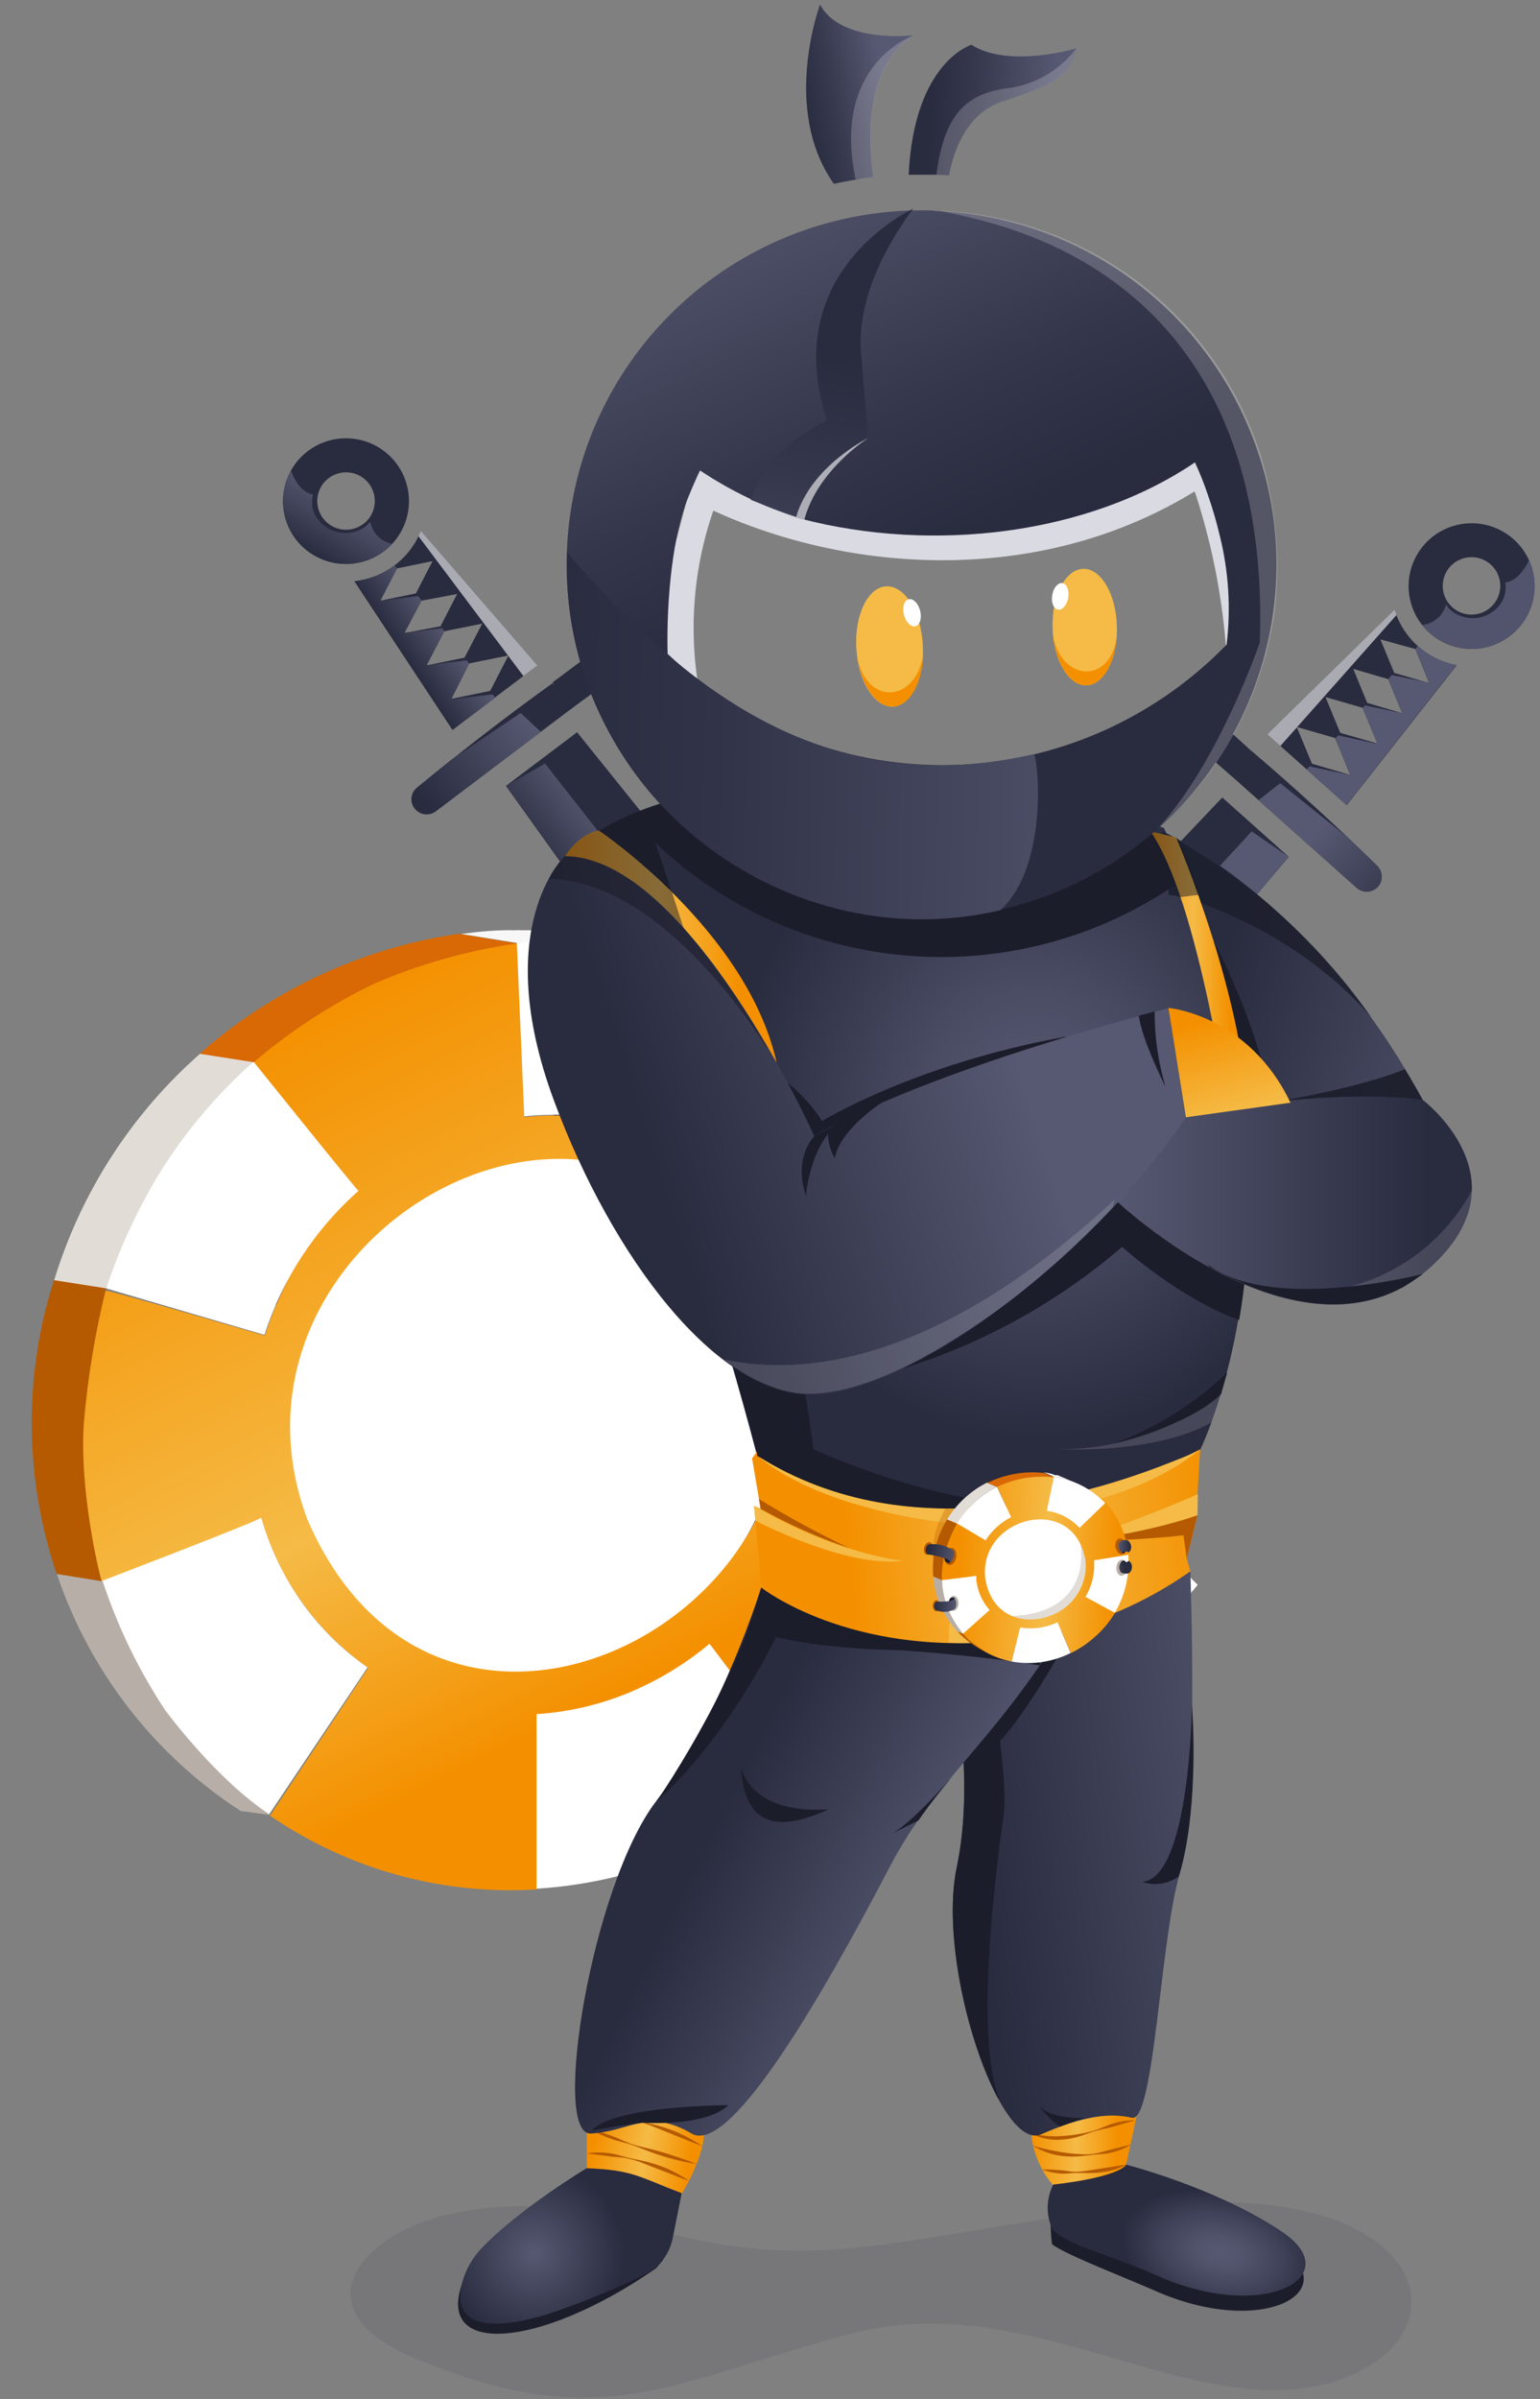 <svg width="262" height="408" viewBox="0 0 262 408" fill="none" xmlns="http://www.w3.org/2000/svg">
<rect x="0" y="0" width="262" height="408" fill="#808080" stroke="none"/>
<path d="M161.48 247.292C161.48 246.999 161.391 246.706 161.328 246.388C161.391 246.719 161.429 246.986 161.48 247.292Z" fill="#DFDFDF"/>
<path d="M193.194 209.489L167.873 197.07C174.831 181.141 186.613 167.83 201.537 159.037L214.438 185.467C205.013 191.016 197.576 199.425 193.194 209.489Z" fill="white"/>
<path d="M167.873 197.044C167.671 197.515 167.468 197.961 167.291 198.432C167.468 197.987 167.658 197.528 167.873 197.044Z" fill="#DFDFDF"/>
<path d="M202.613 158.413C202.246 158.604 201.904 158.846 201.55 159.037C201.892 158.833 202.246 158.604 202.613 158.413Z" fill="#DFDFDF"/>
<path d="M193.434 254.973C195.974 260.415 199.474 265.347 203.765 269.531L184.686 292.127C177.855 285.515 172.278 277.707 168.227 269.085C165.009 262.159 162.731 254.829 161.454 247.292L189.13 241.229C189.933 245.987 191.381 250.611 193.434 254.973Z" fill="white"/>
<path d="M26.343 203.503C25.853 203.501 25.373 203.369 24.95 203.121C24.646 202.938 24.38 202.697 24.169 202.412C23.957 202.126 23.803 201.802 23.716 201.456C23.629 201.111 23.611 200.752 23.662 200.399C23.713 200.046 23.832 199.707 24.013 199.401C24.013 199.401 24.748 198.128 24.912 197.898C25.307 197.318 25.908 196.914 26.592 196.77C27.275 196.625 27.988 196.752 28.581 197.123C29.173 197.495 29.601 198.082 29.774 198.763C29.946 199.443 29.851 200.165 29.508 200.777L28.66 202.191C28.418 202.591 28.078 202.923 27.672 203.152C27.266 203.382 26.809 203.503 26.343 203.503Z" fill="#F49000"/>
<path d="M27.204 199.349L26.761 200.088L27.204 199.349ZM26.761 200.088L26.343 200.776C26.482 200.547 26.609 200.317 26.761 200.088ZM27.204 193.911H26.735C25.985 193.973 25.255 194.194 24.596 194.56C23.924 194.935 23.338 195.447 22.874 196.063C22.773 196.203 22.659 196.369 22.57 196.522L22.114 197.261L21.684 197.999C20.956 199.24 20.745 200.72 21.099 202.116C21.452 203.513 22.341 204.711 23.57 205.45C24.404 205.953 25.358 206.217 26.33 206.215C27.265 206.216 28.184 205.973 28.998 205.511C29.812 205.049 30.494 204.383 30.977 203.578L31.242 203.132L31.382 202.89L31.736 202.33C32.243 201.552 32.544 200.656 32.611 199.728C32.676 198.8 32.505 197.87 32.113 197.028C31.721 196.185 31.121 195.457 30.37 194.914C29.619 194.371 28.743 194.03 27.824 193.923H27.204V193.911Z" fill="#292B3F"/>
<path d="M49.321 219.767C48.88 219.769 48.444 219.66 48.055 219.449C47.424 219.117 46.949 218.549 46.733 217.866C46.517 217.184 46.578 216.443 46.903 215.806L47.042 215.564C47.411 214.965 47.996 214.533 48.675 214.359C49.353 214.185 50.073 214.282 50.682 214.629C51.291 214.977 51.742 215.548 51.942 216.223C52.142 216.899 52.074 217.626 51.752 218.251V218.366C51.512 218.8 51.159 219.16 50.731 219.407C50.302 219.654 49.815 219.779 49.321 219.767Z" fill="#F49000"/>
<path d="M49.36 211.476C48.4 211.475 47.457 211.731 46.628 212.217C45.798 212.702 45.111 213.4 44.637 214.24L44.536 214.431C43.875 215.697 43.737 217.175 44.152 218.544C44.567 219.912 45.501 221.061 46.752 221.742C47.527 222.173 48.398 222.401 49.284 222.404C50.247 222.405 51.193 222.149 52.025 221.661C52.857 221.173 53.545 220.471 54.019 219.627L54.094 219.462C54.529 218.633 54.742 217.705 54.715 216.768C54.688 215.832 54.421 214.918 53.939 214.116C53.458 213.314 52.779 212.65 51.967 212.19C51.156 211.73 50.24 211.488 49.309 211.488L49.36 211.476Z" fill="#292B3F"/>
<path d="M39.927 186.206C39.389 186.208 38.863 186.048 38.416 185.747C37.969 185.446 37.622 185.017 37.419 184.516C37.217 184.014 37.167 183.464 37.278 182.934C37.389 182.404 37.655 181.92 38.041 181.544C38.902 180.69 39.636 180.003 40.193 179.493C40.452 179.233 40.761 179.028 41.101 178.891C41.441 178.754 41.805 178.688 42.172 178.697C42.538 178.705 42.898 178.788 43.231 178.941C43.565 179.094 43.864 179.313 44.111 179.585C44.357 179.858 44.546 180.178 44.667 180.526C44.787 180.874 44.836 181.243 44.811 181.61C44.785 181.978 44.686 182.336 44.519 182.664C44.352 182.992 44.121 183.283 43.839 183.518C43.156 184.142 42.485 184.792 41.827 185.441C41.315 185.933 40.635 186.206 39.927 186.206Z" fill="#F49000"/>
<path d="M42.016 181.505C41.307 182.159 40.611 182.821 39.927 183.492C40.763 182.664 41.472 182.002 42.016 181.505ZM42.016 176.066C40.667 176.06 39.366 176.565 38.37 177.48C37.686 178.092 36.914 178.83 36.142 179.595C35.369 180.351 34.839 181.322 34.62 182.384C34.4 183.445 34.501 184.549 34.909 185.552C35.317 186.556 36.014 187.414 36.911 188.016C37.807 188.618 38.862 188.936 39.94 188.931C40.643 188.936 41.341 188.801 41.993 188.534C42.644 188.267 43.237 187.874 43.738 187.377C44.384 186.753 45.004 186.103 45.688 185.53C46.496 184.791 47.063 183.823 47.313 182.754C47.564 181.685 47.487 180.564 47.092 179.54C46.698 178.515 46.004 177.635 45.102 177.015C44.201 176.395 43.134 176.064 42.041 176.066H42.016Z" fill="#292B3F"/>
<path d="M56.221 280.956C55.864 280.956 55.51 280.886 55.179 280.748C54.849 280.61 54.549 280.408 54.297 280.153C53.943 279.797 53.601 279.427 53.259 279.071C52.917 278.714 52.499 278.243 52.132 277.797C51.792 277.402 51.573 276.917 51.499 276.4C51.426 275.882 51.502 275.355 51.718 274.88C51.934 274.404 52.281 274.002 52.718 273.72C53.155 273.438 53.664 273.288 54.183 273.288C54.569 273.29 54.95 273.373 55.301 273.534C55.652 273.694 55.966 273.927 56.221 274.218C56.538 274.587 56.867 274.944 57.196 275.301L58.146 276.294C58.52 276.677 58.773 277.162 58.874 277.688C58.975 278.215 58.919 278.76 58.714 279.255C58.508 279.75 58.162 280.173 57.719 280.471C57.275 280.769 56.755 280.929 56.221 280.93V280.956Z" fill="#F49000"/>
<path d="M54.183 276.014C54.5 276.384 54.829 276.741 55.158 277.097C54.829 276.753 54.5 276.384 54.183 276.014ZM55.158 277.097L56.222 278.205C55.854 277.836 55.513 277.479 55.158 277.097ZM54.171 270.563C53.135 270.567 52.123 270.869 51.253 271.434C50.383 271.998 49.692 272.802 49.262 273.749C48.831 274.696 48.68 275.748 48.825 276.779C48.971 277.811 49.406 278.778 50.081 279.568C50.444 280.001 50.824 280.426 51.221 280.842C51.6 281.262 51.993 281.657 52.386 282.116C53.404 283.084 54.757 283.616 56.159 283.6C57.56 283.583 58.901 283.02 59.897 282.029C60.894 281.038 61.469 279.696 61.501 278.286C61.534 276.877 61.021 275.51 60.07 274.473C59.754 274.129 59.425 273.798 59.108 273.467C58.792 273.136 58.538 272.843 58.26 272.512C57.749 271.927 57.12 271.459 56.415 271.138C55.709 270.818 54.944 270.652 54.171 270.652V270.563Z" fill="#292B3F"/>
<path d="M58.26 282.893C57.597 282.89 56.959 282.645 56.462 282.205L55.993 281.784C55.702 281.53 55.398 281.262 55.12 280.982C54.864 280.731 54.659 280.432 54.518 280.102C54.377 279.771 54.302 279.416 54.297 279.056C54.293 278.697 54.358 278.34 54.491 278.006C54.623 277.672 54.82 277.367 55.069 277.11C55.319 276.852 55.616 276.647 55.944 276.505C56.273 276.363 56.626 276.287 56.983 276.282C57.34 276.278 57.695 276.344 58.027 276.477C58.359 276.61 58.662 276.808 58.918 277.059L59.614 277.696L60.121 278.142C60.528 278.51 60.814 278.994 60.942 279.53C61.069 280.066 61.033 280.628 60.837 281.143C60.641 281.657 60.295 282.1 59.843 282.412C59.392 282.724 58.858 282.892 58.31 282.893H58.26Z" fill="#F49000"/>
<path d="M56.993 279.021L57.715 279.683L56.993 279.021ZM57.715 279.683L58.259 280.167L57.715 279.683ZM56.993 273.582C55.91 273.571 54.849 273.888 53.947 274.491C53.045 275.094 52.343 275.956 51.934 276.965C51.525 277.974 51.426 279.083 51.651 280.149C51.876 281.216 52.414 282.189 53.195 282.944C53.499 283.224 53.79 283.504 54.107 283.772L54.335 283.975L54.639 284.243C55.711 285.202 57.119 285.694 58.552 285.609C59.985 285.524 61.325 284.87 62.279 283.791C63.233 282.711 63.721 281.295 63.637 279.854C63.553 278.412 62.903 277.063 61.83 276.104L61.386 275.709L61.247 275.582C61.057 275.416 60.88 275.263 60.703 275.085C59.68 274.105 58.317 273.566 56.905 273.582H56.993Z" fill="#292B3F"/>
<path d="M35.635 190.74C34.973 190.737 34.334 190.493 33.838 190.052C33.305 189.575 32.982 188.905 32.94 188.189C32.897 187.473 33.138 186.769 33.61 186.231C34.125 185.637 34.656 185.051 35.205 184.473L35.838 183.798C36.091 183.531 36.396 183.319 36.733 183.174C37.071 183.03 37.434 182.956 37.8 182.958C38.495 182.953 39.163 183.223 39.661 183.709C39.917 183.954 40.122 184.247 40.265 184.572C40.407 184.896 40.485 185.246 40.493 185.601C40.502 185.956 40.44 186.309 40.313 186.64C40.185 186.971 39.994 187.274 39.75 187.53L39.155 188.167C38.674 188.689 38.167 189.237 37.661 189.81C37.409 190.102 37.098 190.336 36.749 190.496C36.399 190.657 36.02 190.74 35.635 190.74Z" fill="#F49000"/>
<path d="M37.826 185.657L37.218 186.307L37.826 185.657ZM37.218 186.307C36.712 186.842 36.193 187.415 35.661 188.013C36.167 187.44 36.687 186.867 37.218 186.307ZM37.826 180.218C37.093 180.216 36.367 180.364 35.692 180.653C35.017 180.942 34.408 181.366 33.901 181.9L33.268 182.575C32.711 183.186 32.154 183.848 31.61 184.409C30.656 185.488 30.168 186.904 30.252 188.346C30.336 189.787 30.986 191.136 32.059 192.096C33.132 193.055 34.54 193.546 35.972 193.462C37.405 193.377 38.746 192.723 39.7 191.643C40.206 191.07 40.7 190.535 41.168 190.026L41.738 189.414C42.47 188.644 42.96 187.675 43.149 186.626C43.338 185.578 43.216 184.497 42.8 183.517C42.383 182.538 41.689 181.703 40.805 181.116C39.921 180.53 38.885 180.218 37.826 180.218Z" fill="#292B3F"/>
<path d="M102.457 193.108C102.297 193.127 102.136 193.127 101.976 193.108C101.077 192.943 100.166 192.816 99.267 192.701C98.59 192.608 97.974 192.262 97.54 191.732C97.107 191.201 96.888 190.526 96.928 189.84C96.968 189.155 97.264 188.51 97.756 188.034C98.248 187.559 98.901 187.287 99.583 187.275H99.887C100.887 187.39 101.913 187.542 102.938 187.733C103.596 187.863 104.182 188.233 104.585 188.772C104.987 189.311 105.176 189.98 105.117 190.652C105.057 191.323 104.752 191.948 104.261 192.407C103.77 192.865 103.127 193.124 102.457 193.134V193.108Z" fill="#F49000"/>
<path d="M99.583 189.95C100.431 190.051 101.279 190.179 102.115 190.319C101.279 190.179 100.431 190.051 99.583 189.95ZM102.115 190.319H102.457H102.115ZM99.583 184.498C98.202 184.5 96.874 185.032 95.87 185.986C94.866 186.94 94.262 188.244 94.181 189.631C94.1 191.017 94.549 192.383 95.435 193.448C96.321 194.514 97.579 195.199 98.95 195.363C99.697 195.452 100.444 195.554 101.178 195.681H101.482C101.804 195.736 102.13 195.766 102.457 195.77C103.807 195.764 105.106 195.25 106.099 194.331C107.093 193.411 107.709 192.152 107.828 190.799C107.947 189.446 107.56 188.097 106.742 187.016C105.924 185.936 104.734 185.201 103.406 184.957H103.064C102.102 184.791 101.153 184.651 100.229 184.536H99.608L99.583 184.498Z" fill="#292B3F"/>
<path d="M106.344 193.988C106.105 193.989 105.866 193.959 105.635 193.898C104.749 193.656 103.862 193.44 103.001 193.262C102.308 193.104 101.704 192.679 101.32 192.078C100.935 191.477 100.801 190.748 100.945 190.049C101.089 189.349 101.501 188.734 102.092 188.337C102.683 187.939 103.405 187.791 104.103 187.925C105.078 188.129 106.065 188.371 107.065 188.638C107.694 188.816 108.238 189.217 108.597 189.766C108.955 190.316 109.104 190.977 109.016 191.628C108.929 192.28 108.61 192.877 108.119 193.311C107.627 193.744 106.997 193.985 106.344 193.988Z" fill="#F49000"/>
<path d="M103.559 190.6C104.027 190.689 104.483 190.791 104.951 190.905L103.559 190.6ZM104.951 190.905L106.344 191.275L104.951 190.905ZM103.546 185.148C102.199 185.136 100.895 185.631 99.891 186.535C98.888 187.439 98.256 188.688 98.119 190.037C97.983 191.385 98.352 192.737 99.155 193.826C99.957 194.915 101.135 195.663 102.457 195.924L103.723 196.204L104.989 196.522C105.456 196.649 105.937 196.713 106.42 196.713C107.724 196.702 108.981 196.217 109.959 195.348C110.936 194.478 111.57 193.284 111.742 191.983C111.914 190.682 111.614 189.362 110.897 188.265C110.18 187.169 109.094 186.37 107.838 186.014C107.319 185.874 106.8 185.734 106.281 185.619C105.761 185.505 105.242 185.377 104.711 185.276C104.348 185.2 103.979 185.161 103.609 185.161L103.546 185.148Z" fill="#292B3F"/>
<path d="M109.99 195.172C109.671 195.171 109.354 195.115 109.053 195.006C108.192 194.7 107.344 194.407 106.521 194.165C105.899 193.978 105.365 193.573 105.016 193.022C104.666 192.472 104.524 191.814 104.616 191.168C104.708 190.522 105.028 189.93 105.517 189.501C106.006 189.071 106.632 188.833 107.281 188.829C107.547 188.829 107.811 188.868 108.066 188.943C108.99 189.223 109.939 189.542 110.902 189.899C111.492 190.124 111.985 190.55 112.296 191.103C112.607 191.656 112.716 192.3 112.605 192.926C112.494 193.551 112.169 194.117 111.687 194.528C111.205 194.938 110.596 195.165 109.965 195.172H109.99Z" fill="#F49000"/>
<path d="M107.369 191.555L107.762 191.682L107.369 191.555ZM107.762 191.682C108.534 191.924 109.294 192.179 110.041 192.459C109.294 192.179 108.534 191.924 107.762 191.682ZM107.357 186.116C106.052 186.108 104.788 186.574 103.799 187.43C102.809 188.285 102.161 189.472 101.973 190.77C101.784 192.069 102.069 193.393 102.775 194.497C103.481 195.601 104.559 196.411 105.812 196.777L106.167 196.892C106.812 197.083 107.433 197.312 108.167 197.567C108.763 197.789 109.393 197.901 110.028 197.898C111.295 197.89 112.52 197.436 113.489 196.614C114.458 195.792 115.109 194.654 115.331 193.399C115.552 192.143 115.329 190.849 114.7 189.742C114.071 188.635 113.077 187.785 111.889 187.339C111.041 187.033 110.193 186.74 109.357 186.473L108.965 186.346C108.458 186.199 107.934 186.126 107.407 186.129L107.357 186.116Z" fill="#292B3F"/>
<path d="M116.232 197.987C115.789 197.983 115.354 197.869 114.966 197.656C114.75 197.529 114.522 197.414 114.295 197.3L113.788 197.045C113.472 196.883 113.19 196.66 112.96 196.389C112.73 196.117 112.555 195.802 112.445 195.463C112.336 195.123 112.294 194.765 112.323 194.409C112.351 194.054 112.449 193.707 112.611 193.389C112.936 192.747 113.501 192.26 114.182 192.036C114.863 191.811 115.604 191.868 116.244 192.192L116.738 192.447C117.017 192.587 117.295 192.727 117.561 192.88C118.076 193.174 118.48 193.629 118.713 194.177C118.946 194.724 118.995 195.333 118.851 195.911C118.708 196.489 118.38 197.003 117.918 197.376C117.457 197.748 116.887 197.959 116.295 197.975L116.232 197.987Z" fill="#F49000"/>
<path d="M115.054 194.624C115.257 194.726 115.459 194.815 115.649 194.93L115.054 194.624ZM115.649 194.93L116.295 195.261L115.649 194.93ZM115.067 189.173C113.845 189.158 112.654 189.56 111.688 190.312C110.721 191.064 110.036 192.122 109.742 193.316C109.449 194.509 109.565 195.767 110.072 196.885C110.579 198.004 111.447 198.917 112.535 199.477L112.813 199.617L113.117 199.77C113.294 199.859 113.472 199.948 113.636 200.05C114.897 200.744 116.38 200.906 117.76 200.5C119.139 200.094 120.302 199.153 120.992 197.885C121.682 196.616 121.843 195.124 121.439 193.736C121.035 192.349 120.1 191.179 118.84 190.485L118.055 190.077L117.586 189.835H117.46C116.706 189.451 115.873 189.251 115.029 189.249L115.067 189.173Z" fill="#292B3F"/>
<path d="M113.345 196.548C112.956 196.548 112.572 196.466 112.218 196.306C111.775 196.089 111.319 195.898 110.876 195.707L110.167 195.414C109.575 195.187 109.081 194.757 108.772 194.2C108.464 193.643 108.36 192.994 108.479 192.368C108.599 191.742 108.934 191.178 109.425 190.775C109.917 190.373 110.533 190.157 111.167 190.166C111.51 190.161 111.85 190.226 112.167 190.357L112.965 190.676L114.484 191.351C115.043 191.613 115.496 192.058 115.77 192.614C116.043 193.17 116.119 193.803 115.986 194.409C115.853 195.015 115.519 195.557 115.039 195.945C114.559 196.334 113.961 196.547 113.345 196.548Z" fill="#F49000"/>
<path d="M111.168 192.88L111.94 193.198L111.168 192.88ZM111.94 193.198C112.421 193.402 112.889 193.606 113.345 193.822C112.889 193.606 112.421 193.402 111.94 193.198ZM111.168 187.441C109.912 187.447 108.696 187.891 107.73 188.699C106.764 189.506 106.106 190.626 105.87 191.867C105.634 193.108 105.833 194.394 106.435 195.503C107.036 196.612 108.002 197.477 109.167 197.949L109.851 198.229L111.117 198.777C111.825 199.1 112.593 199.269 113.371 199.274C114.602 199.269 115.796 198.842 116.754 198.064C117.712 197.285 118.378 196.201 118.642 194.991C118.906 193.78 118.752 192.515 118.206 191.405C117.66 190.294 116.753 189.404 115.637 188.88L114.042 188.129L113.181 187.772C112.545 187.516 111.865 187.386 111.18 187.39L111.168 187.441Z" fill="#292B3F"/>
<path d="M17.316 271.531C17.14 271.549 16.961 271.549 16.785 271.531C16.299 271.437 15.848 271.212 15.48 270.88C15.112 270.548 14.841 270.121 14.696 269.646C14.696 269.455 14.531 269.034 14.392 268.474C14.298 268.128 14.273 267.768 14.319 267.413C14.364 267.057 14.479 266.715 14.657 266.405C14.835 266.094 15.072 265.823 15.354 265.605C15.637 265.387 15.96 265.228 16.303 265.137C16.531 265.076 16.765 265.046 17 265.047C17.586 265.05 18.156 265.242 18.626 265.595C19.095 265.948 19.44 266.444 19.608 267.009L19.886 268.015C20.01 268.418 20.039 268.844 19.971 269.259C19.903 269.675 19.74 270.069 19.494 270.41C19.248 270.751 18.927 271.03 18.556 271.224C18.184 271.419 17.773 271.524 17.354 271.531H17.316Z" fill="#F49000"/>
<path d="M17.012 267.774C17.113 268.118 17.202 268.462 17.316 268.806C17.316 268.627 17.164 268.271 17.038 267.774H17.012ZM17.038 262.322C16.216 262.326 15.406 262.516 14.669 262.88C13.931 263.244 13.285 263.771 12.78 264.422C12.274 265.073 11.921 265.831 11.749 266.639C11.576 267.446 11.588 268.283 11.783 269.086C11.948 269.723 12.075 270.181 12.138 270.36C12.419 271.29 12.943 272.127 13.656 272.783C14.369 273.44 15.244 273.892 16.189 274.091C16.559 274.178 16.937 274.221 17.316 274.219C18.164 274.219 19 274.02 19.758 273.638C20.515 273.255 21.173 272.699 21.679 272.014C22.185 271.33 22.524 270.535 22.67 269.695C22.816 268.855 22.765 267.992 22.52 267.175C22.52 267.01 22.418 266.831 22.367 266.653L22.241 266.207C21.912 265.075 21.227 264.081 20.289 263.373C19.351 262.666 18.21 262.284 17.038 262.284V262.322Z" fill="#292B3F"/>
<path d="M75.554 199.592C97.646 189.594 122.296 199.681 130.601 222.162C138.906 244.643 127.702 270.984 105.597 280.982C83.492 290.981 58.842 280.88 50.55 258.412C42.257 235.944 53.436 209.629 75.554 199.592Z" fill="white"/>
<path d="M142.818 297.833C140.966 297.207 139.312 296.1 138.022 294.624C136.732 293.148 135.854 291.354 135.475 289.426C134.209 283.44 136.273 278.472 138.742 273.53C137.38 272.258 136.478 270.566 136.178 268.721C135.877 266.876 136.196 264.983 137.083 263.341C138.713 260.244 139.988 256.971 140.881 253.584C139.185 253.138 138.121 252.845 138.134 252.833C141.292 242.311 141.061 231.054 137.476 220.671L155.137 213.029C155.137 212.367 155.213 211.679 155.213 210.978C155.213 207.157 158.568 204.19 162.163 203.464C156.449 190.378 147.059 179.257 135.146 171.468C135.146 171.468 119.017 196.942 119.599 197.362C110.655 191.371 99.889 188.763 89.214 190L87.948 160.399C71.306 162.336 55.661 169.386 43.143 180.588L60.767 202.559C56.901 205.512 53.675 209.226 51.284 213.475C48.693 217.777 46.599 222.362 45.042 227.142C45.042 227.142 18.038 219.219 17.949 219.5C17.696 220.353 17.405 221.245 17.05 222.531C12.717 237.738 12.805 253.876 17.303 269.034L44.587 258.641C47.608 268.799 53.975 277.62 62.64 283.656L45.941 308.787C59.267 317.92 75.236 322.33 91.329 321.32V291.617C102.137 290.841 112.425 286.651 120.726 279.644L137.969 302.24C139.679 300.826 141.274 299.348 142.818 297.833ZM52.297 258.411C33.863 209.17 107.116 168.691 130.563 222.964C148.971 272.193 75.731 312.684 52.297 258.411Z" fill="url(#paint0_linear_204_8337)"/>
<path d="M137.843 302.227C138.083 302.049 138.286 301.845 138.539 301.641L137.843 302.227Z" fill="#DFDFDF"/>
<path d="M142.198 243.917C142.198 239.522 146.072 236.72 149.971 236.389C150.111 236.007 150.225 235.625 150.364 235.243C151.988 231.572 153.928 228.052 156.162 224.722C154.263 220.977 154.896 217.36 155.187 212.876L137.463 220.595C141.043 230.983 141.274 242.242 138.121 252.769L140.982 253.508C141.783 250.374 142.192 247.152 142.198 243.917Z" fill="white"/>
<path d="M60.995 202.522C60.855 202.623 43.093 180.486 43.093 180.486C31.444 190.863 22.771 204.189 17.975 219.08L44.992 227.015C48.037 217.55 53.566 209.088 60.995 202.522Z" fill="white"/>
<path d="M88.948 189.886C99.551 188.663 110.245 191.194 119.194 197.044C118.966 196.878 135.07 171.366 135.07 171.366C121.082 162.343 104.437 158.431 87.923 160.285L89.189 189.886H88.948Z" fill="white"/>
<path d="M108.534 287.197C103.088 289.672 97.242 291.134 91.278 291.515V321.205C100.722 320.614 109.981 318.296 118.599 314.365C125.529 311.212 132.003 307.129 137.843 302.227L120.713 279.542C117.016 282.636 112.919 285.211 108.534 287.197Z" fill="white"/>
<path d="M45.498 261.341C45.105 260.271 44.764 259.188 44.434 258.093C44.523 258.462 17.265 268.881 17.265 268.881C17.696 270.41 18.228 271.925 18.785 273.441C23.947 287.685 33.367 299.97 45.751 308.608L62.539 283.567C54.715 278.105 48.762 270.341 45.498 261.341Z" fill="white"/>
<path d="M9.606 267.57L9.669 267.684C15.27 284.285 26.292 298.49 40.94 307.985L46.005 308.672C36.75 302.648 28.103 290.84 28.103 290.84C23.593 284.029 20.012 276.639 17.455 268.869H17.265L9.606 267.57Z" fill="#B7AEA7"/>
<path d="M7.77 222.62C4.078 237.47 4.715 253.075 9.606 267.57L9.669 267.684L17.265 268.894V268.805C16.809 267.328 13.467 253.342 14.277 241.93C14.933 234.198 16.203 226.531 18.076 219.003L9.213 217.615C8.707 219.347 8.188 220.926 7.77 222.62Z" fill="#B55A00"/>
<path d="M34.028 179.212C22.358 189.476 13.765 202.81 9.214 217.717L18.076 219.105C20.465 211.914 23.695 205.035 27.698 198.611C31.979 191.918 37.16 185.853 43.093 180.588H43.194V180.499L34.129 179.072L34.028 179.212Z" fill="#E2DCD7"/>
<path d="M34.028 179.213L43.08 180.639H43.181C49.423 175.308 56.326 170.812 63.716 167.265C71.484 163.92 79.658 161.625 88.024 160.438L78.339 158.833H78.238C78.048 158.833 77.934 158.833 77.833 158.833C61.629 161.236 46.45 168.26 34.091 179.073L34.028 179.213Z" fill="#D86905"/>
<path d="M78.466 158.833L88.1 160.387C88.1 160.387 93.696 159.394 104.267 160.387C95.874 159.114 91.696 158.413 90.24 158.209C90.037 158.209 89.822 158.209 89.632 158.209H89.442C89.442 158.209 89.037 158.209 88.429 158.209C88.204 158.165 87.971 158.165 87.746 158.209C84.669 158.12 81.479 158.426 78.466 158.833Z" fill="#F7F7F7"/>
<path opacity="0.16" d="M144.388 245.509C144.388 245.509 125.005 241.789 117.067 240.758L116.865 239.598C113.291 231.831 110.693 223.646 109.129 215.232C110.534 218.913 111.661 222.238 112.775 225.116C113.954 228.371 115.78 231.35 118.142 233.871C120.504 236.392 123.352 238.401 126.512 239.777C132.248 242.329 138.242 244.251 144.388 245.509Z" fill="white"/>
<path d="M78.731 273.62H75.402L76.871 272.091H80.225L78.731 273.62Z" fill="white"/>
<path d="M97.352 119.936L97.599 120.226L74.113 137.972C73.582 138.28 72.959 138.388 72.355 138.277C71.752 138.166 71.208 137.844 70.822 137.368C70.436 136.892 70.234 136.294 70.251 135.682C70.269 135.07 70.505 134.485 70.917 134.032C78.412 127.802 86.11 121.853 94.012 116.184L97.352 119.936Z" fill="#292B3F"/>
<path d="M101.463 110.519C101.856 112.104 102.734 113.526 103.976 114.59C104.193 114.764 104.426 114.894 104.658 115.054L96.946 120.718L96.728 120.399L94.012 116.053C96.471 114.208 98.955 112.364 101.463 110.519Z" fill="#292B3F"/>
<path d="M52.384 76.706C54.074 75.428 56.106 74.679 58.223 74.553C60.34 74.428 62.447 74.932 64.277 76.001C66.107 77.07 67.578 78.656 68.504 80.559C69.429 82.463 69.768 84.597 69.477 86.692C69.187 88.788 68.279 90.75 66.87 92.331C65.461 93.911 63.613 95.04 61.561 95.573C59.508 96.106 57.343 96.019 55.34 95.325C53.337 94.631 51.585 93.359 50.307 91.671C48.599 89.41 47.858 86.566 48.247 83.761C48.637 80.956 50.124 78.42 52.384 76.706ZM61.796 89.121C62.573 88.544 63.16 87.75 63.484 86.839C63.808 85.928 63.853 84.942 63.615 84.006C63.377 83.07 62.865 82.225 62.145 81.578C61.425 80.932 60.529 80.513 59.57 80.375C58.611 80.237 57.633 80.386 56.759 80.803C55.885 81.219 55.155 81.885 54.661 82.717C54.166 83.548 53.931 84.506 53.983 85.471C54.035 86.436 54.373 87.363 54.955 88.136C55.732 89.17 56.889 89.855 58.171 90.039C59.454 90.224 60.757 89.894 61.796 89.121Z" fill="#292B3F"/>
<path d="M60.285 98.843C62.77 98.58 65.137 97.646 67.13 96.143C69.124 94.64 70.669 92.623 71.6 90.31L91.426 113.17L76.974 124.094L60.285 98.843ZM67.547 96.669L64.701 102.16L70.757 100.914L73.59 95.424L67.547 96.669ZM71.701 102.16L68.797 107.665L74.941 106.506L77.773 101.016L71.701 102.16ZM75.58 107.361L72.573 113.156L79.022 111.852L82.043 106.057L75.58 107.361ZM83.394 117.502L86.502 111.475L79.821 112.823L76.785 118.849L83.394 117.502Z" fill="#292B3F"/>
<path d="M139.967 208.915L86.081 133.655L98.18 124.528L163.657 205.96L139.967 208.915Z" fill="#292B3F"/>
<path d="M50.307 91.671C52.025 93.925 54.568 95.409 57.38 95.797C60.192 96.186 63.044 95.447 65.311 93.743C65.829 93.374 66.314 92.962 66.763 92.512C65.827 92.336 64.966 91.882 64.292 91.21C63.618 90.538 63.163 89.679 62.987 88.745C62.732 89.069 62.434 89.357 62.101 89.6C60.885 90.461 59.383 90.822 57.906 90.609C56.43 90.396 55.092 89.625 54.171 88.455C53.685 87.854 53.35 87.147 53.191 86.392C53.032 85.636 53.054 84.854 53.255 84.109C51.237 83.761 50.046 81.516 49.494 80.053C48.485 81.859 48.025 83.92 48.169 85.983C48.314 88.046 49.056 90.022 50.307 91.671Z" fill="url(#paint1_linear_204_8337)"/>
<path d="M64.701 102.16L71.15 101.392L71.702 102.116L68.797 107.621L75.231 106.824L75.594 107.332L72.588 113.126L79.4 112.301L79.821 112.866L76.785 118.907L83.815 118.095L84.251 118.675L76.989 124.137L60.329 98.857C62.802 98.579 65.155 97.644 67.141 96.147L67.533 96.669L64.701 102.16Z" fill="url(#paint2_linear_204_8337)"/>
<path d="M70.525 137.479C70.933 138.022 71.539 138.381 72.211 138.478C72.883 138.576 73.567 138.405 74.113 138.001L92.022 124.47L88.579 121.254L76.698 129.265C74.752 130.83 72.835 132.38 70.888 133.988C70.388 134.411 70.07 135.01 70.003 135.661C69.935 136.312 70.122 136.963 70.525 137.479Z" fill="url(#paint3_linear_204_8337)"/>
<path d="M139.967 208.916L86.081 133.655L92.733 129.859L153.417 207.235L139.967 208.916Z" fill="url(#paint4_linear_204_8337)"/>
<path opacity="0.6" d="M71.6 90.295C71.6 90.295 71.426 90.744 71.193 91.193L89.044 114.967L91.426 113.17" fill="white"/>
<path opacity="0.1" d="M106.474 377.647C96.379 374.359 81.375 374.229 71.484 378.053C59.864 382.515 52.369 393.409 70.467 401.015C102.102 414.3 113.75 405.216 144.412 396.959C175.074 388.701 202.511 412.228 226.592 405.144C250.674 398.06 244.022 369.94 195.684 375.098C152.72 379.676 139.11 388.281 106.474 377.647Z" fill="#292B3F"/>
<path d="M209.149 131.134L208.887 131.41L230.834 151.011C231.092 151.228 231.39 151.392 231.712 151.494C232.034 151.596 232.373 151.633 232.709 151.603C233.045 151.573 233.372 151.478 233.671 151.321C233.97 151.165 234.235 150.951 234.451 150.692C234.851 150.209 235.062 149.597 235.043 148.971C235.025 148.344 234.778 147.746 234.349 147.288C227.377 140.459 220.192 133.897 212.794 127.6L209.149 131.134Z" fill="#292B3F"/>
<path d="M205.837 121.413C205.298 122.966 204.281 124.309 202.932 125.252C202.701 125.407 202.459 125.542 202.206 125.658L209.468 131.945L209.715 131.641L212.765 127.599C210.499 125.503 208.19 123.441 205.837 121.413Z" fill="#292B3F"/>
<path d="M257.516 91.715C255.936 90.303 253.972 89.39 251.873 89.092C249.773 88.793 247.631 89.123 245.72 90.039C243.808 90.955 242.211 92.416 241.133 94.238C240.054 96.059 239.541 98.159 239.659 100.271C239.777 102.383 240.52 104.413 241.795 106.104C243.07 107.794 244.82 109.07 246.822 109.768C248.824 110.467 250.989 110.557 253.042 110.028C255.096 109.499 256.946 108.374 258.358 106.796C260.249 104.683 261.222 101.909 261.064 99.082C260.906 96.254 259.63 93.605 257.516 91.715ZM247.116 103.305C246.388 102.667 245.867 101.828 245.617 100.894C245.368 99.961 245.402 98.974 245.715 98.06C246.028 97.146 246.606 96.344 247.375 95.758C248.145 95.171 249.072 94.826 250.039 94.765C251.005 94.704 251.969 94.93 252.806 95.416C253.644 95.901 254.318 96.624 254.744 97.491C255.17 98.359 255.328 99.333 255.198 100.291C255.068 101.248 254.657 102.146 254.015 102.87C253.591 103.351 253.077 103.744 252.5 104.027C251.924 104.309 251.297 104.475 250.656 104.516C250.015 104.556 249.373 104.47 248.765 104.262C248.158 104.054 247.597 103.729 247.116 103.305Z" fill="#292B3F"/>
<path d="M247.827 113.127C245.373 112.665 243.091 111.545 241.227 109.885C239.364 108.226 237.99 106.091 237.254 103.71L215.612 124.876L229.12 136.929L247.827 113.127ZM240.783 110.374L243.151 116.169L237.21 114.445L234.842 108.737L240.783 110.374ZM236.179 115.502L238.561 121.297L232.606 119.544L230.224 113.75L236.179 115.502ZM231.821 120.37L234.349 126.455L228.016 124.629L225.503 118.545L231.821 120.37ZM223.208 129.888L220.608 123.63L227.144 125.513L229.701 131.786L223.208 129.888Z" fill="#292B3F"/>
<path d="M159.387 216.333L219.258 145.723L207.943 135.625L136.017 211.451L159.387 216.333Z" fill="#292B3F"/>
<path d="M258.358 106.796C256.463 108.904 253.807 110.177 250.972 110.335C248.137 110.492 245.356 109.522 243.238 107.636C242.763 107.23 242.33 106.779 241.945 106.289C242.892 106.188 243.787 105.806 244.512 105.191C245.238 104.576 245.76 103.757 246.012 102.841C246.234 103.193 246.509 103.511 246.825 103.782C247.968 104.735 249.434 105.214 250.921 105.12C252.408 105.026 253.801 104.365 254.814 103.275C255.343 102.721 255.733 102.051 255.952 101.318C256.172 100.586 256.215 99.812 256.078 99.059C258.082 98.842 259.462 96.698 260.13 95.278C260.987 97.163 261.275 99.255 260.961 101.3C260.646 103.345 259.742 105.254 258.358 106.796Z" fill="url(#paint5_linear_204_8337)"/>
<path d="M243.15 116.097L236.789 114.807L236.179 115.488L238.561 121.283L232.228 119.965L231.807 120.428L234.334 126.513L227.667 125.064L227.202 125.586L229.701 131.786L222.772 130.338L222.279 130.874L229.062 136.929L247.769 113.112C245.332 112.639 243.069 111.518 241.219 109.867L240.783 110.36L243.15 116.097Z" fill="url(#paint6_linear_204_8337)"/>
<path d="M234.45 150.808C233.996 151.309 233.363 151.613 232.687 151.654C232.01 151.695 231.345 151.469 230.834 151.025L214.101 136.089L217.791 133.191L228.975 142.159C230.79 143.868 232.562 145.578 234.349 147.331C234.804 147.79 235.067 148.404 235.086 149.049C235.105 149.695 234.878 150.323 234.45 150.808Z" fill="url(#paint7_linear_204_8337)"/>
<path d="M159.387 216.333L219.258 145.723L212.954 141.391L146.112 213.566L159.387 216.333Z" fill="url(#paint8_linear_204_8337)"/>
<path opacity="0.6" d="M237.254 103.696C237.254 103.696 237.399 104.145 237.573 104.608L217.834 126.861L215.612 124.876" fill="white"/>
<path d="M197.747 141.377C197.747 141.377 228.626 154.763 247.392 198.036C247.392 198.036 249.149 212.712 216.28 205.28C190.949 199.528 197.747 141.377 197.747 141.377Z" fill="url(#paint9_linear_204_8337)"/>
<path d="M197.747 145.447C197.747 145.447 212.562 165.729 216.629 188.909L201.712 189.981L197.747 145.447Z" fill="#1B1D2B"/>
<path d="M115.987 135.669C115.987 135.669 103.714 138.276 96.074 145.621C96.074 145.621 117.338 204.048 128.638 246.944C128.638 254.449 179.867 267.139 204.166 246.582C204.166 246.582 226.389 202.324 198.037 140.826C198.11 140.71 166.446 128.947 115.987 135.669Z" fill="url(#paint10_radial_204_8337)"/>
<path d="M139.009 253.551C132.72 251.479 128.696 248.958 128.696 246.872C117.411 203.976 96.074 145.622 96.074 145.622C96.87 144.848 97.719 144.132 98.616 143.477C101.949 140.993 105.648 139.038 109.582 137.683C109.582 137.683 136.743 215.739 139.009 253.551Z" fill="#1B1D2B"/>
<path d="M196.062 140.71C196.062 140.71 177.296 133.756 145.632 133.611C135.716 133.665 125.814 134.357 115.987 135.683C113.428 136.281 110.918 137.07 108.478 138.044C107.999 138.218 107.505 138.45 107.026 138.653C117.904 151.101 132.83 159.332 149.185 161.902C165.54 164.471 182.28 161.216 196.468 152.705C197.732 151.952 198.967 151.155 200.172 150.301C198.923 147.142 197.558 143.955 196.062 140.71Z" fill="#1B1D2B"/>
<path opacity="0.8" d="M233.289 173.002C221.044 158.834 203.397 152.72 198.778 152.155C198.963 148.53 198.605 144.897 197.718 141.377C211.882 149.012 224.063 159.841 233.289 173.002Z" fill="#1B1D2B"/>
<path d="M200.085 142.42C200.085 142.42 212.271 170.655 212.271 191.299L209.221 190.662C209.221 190.662 204.036 153.285 195.742 141.406L200.085 142.42Z" fill="url(#paint11_linear_204_8337)"/>
<path opacity="0.5" d="M200.651 152.59L204.137 152.155C204.137 152.155 201.712 143.463 200.085 142.42L195.728 141.377L200.651 152.59Z" fill="#1B1D2B"/>
<path d="M205.997 81.791C174.377 103.174 133.243 96.365 110.163 80.531L112.981 76.185L203.658 76.648L205.997 81.791Z" fill="#D9DAE2"/>
<path d="M203.353 83.848C206.945 94.85 208.821 106.337 208.916 117.907L213.724 108.665L207.478 80.69L201.755 81.255L203.353 83.848Z" fill="#D9DAE2"/>
<path d="M122.785 83.124C118.196 94.017 116.874 106.004 118.979 117.632L110.265 110.012L118.689 78.14L124.354 79.096L122.785 83.124Z" fill="#D9DAE2"/>
<path d="M207.594 117.865L207.87 118.156L207.754 117.749L207.594 117.865Z" fill="#E5E5E5"/>
<path d="M158.85 35.867C171.381 36.292 183.468 40.599 193.432 48.191C203.396 55.782 210.743 66.28 214.45 78.227C216.468 84.653 217.372 91.375 217.123 98.103C216.705 110.005 212.759 121.516 205.783 131.182C198.807 140.847 189.114 148.232 177.931 152.404C166.748 156.575 154.575 157.346 142.952 154.619C131.33 151.891 120.779 145.788 112.633 137.08C104.488 128.373 99.114 117.452 97.19 105.698C95.267 93.945 96.88 81.886 101.827 71.047C106.773 60.208 114.831 51.075 124.981 44.803C135.13 38.531 146.917 35.401 158.85 35.809V35.867ZM208.684 109.635C209.428 103.44 209.034 97.161 207.522 91.106C206.978 88.794 206.313 86.512 205.532 84.268C204.893 82.349 204.146 80.468 203.295 78.633C185.11 90.961 158.763 94.062 136.337 88.238C130.226 86.328 124.421 83.557 119.096 80.009C119.096 80.009 118.166 81.878 116.946 84.92C114.579 90.846 113.344 101.392 113.576 111.2C141.943 137.943 183.295 135.22 208.161 110.157C208.335 109.997 208.509 109.809 208.684 109.635Z" fill="url(#paint12_linear_204_8337)"/>
<path d="M141.87 31.26C144.093 30.782 146.358 30.391 148.61 30.13C147.913 25.784 146.475 11.818 155.393 6.009C155.393 6.009 143.047 7.458 139.503 0.75C139.546 0.75 132.836 18.54 141.87 31.26Z" fill="url(#paint13_linear_204_8337)"/>
<path d="M154.594 29.724C156.162 29.724 157.746 29.724 159.314 29.724L161.464 29.811C162.118 26.16 164.195 19.424 170.368 17.323C179.01 14.426 182.089 13.252 183.091 8.225C183.091 8.225 171.675 11.688 165.269 7.617C165.269 7.631 155.494 10.485 154.594 29.724Z" fill="url(#paint14_linear_204_8337)"/>
<path opacity="0.6" d="M131.776 86.572C134.507 87.615 136.337 88.238 136.337 88.238L136.845 88.354C139.067 80.14 147.099 74.895 147.651 74.533C137.586 76.083 133.33 81.255 131.776 86.572Z" fill="white"/>
<path d="M127.709 84.993C131.108 86.355 134.041 87.427 135.45 87.89C138.021 79.198 147.695 74.49 147.695 74.49L146.504 60.307C145.589 50.166 151.747 40.401 155.218 35.679C155.254 35.615 155.298 35.556 155.349 35.505L154.972 35.693C151.965 37.229 132.952 47.949 140.708 71.505C140.766 71.737 131.18 75.098 127.709 84.993Z" fill="url(#paint15_linear_204_8337)"/>
<path opacity="0.2" d="M145.574 30.55L148.639 30.159C147.956 25.813 146.504 11.876 155.407 6.038C154.696 6.284 141.478 11.355 145.574 30.55Z" fill="white"/>
<path opacity="0.2" d="M159.314 29.724L161.464 29.811C162.118 26.16 164.195 19.424 170.368 17.323C179.083 14.426 182.089 13.252 183.077 8.24C180.442 11.755 176.561 14.134 172.227 14.889C165.458 15.686 160.767 18.134 159.314 29.724Z" fill="white"/>
<path opacity="0.2" d="M214.334 109.259C214.334 109.259 207.275 129.816 196.991 140.855C200.095 138.136 202.921 135.117 205.43 131.844C211.536 123.583 215.48 113.933 216.905 103.768C217.868 95.064 217.093 86.255 214.624 77.851C210.965 66.056 203.73 55.684 193.916 48.16C184.102 40.636 172.191 36.331 159.823 35.838C166.272 37.518 216.498 43.458 214.334 109.259Z" fill="white"/>
<path d="M170.15 154.806C132.299 163.614 94.912 133.423 96.495 93.96C115.9 116.531 140.113 136.567 175.96 128.237C177.02 131.96 177.645 148.185 170.15 154.806Z" fill="url(#paint16_linear_204_8337)"/>
<path d="M151.92 120.167C155.044 119.99 157.315 115.268 156.994 109.62C156.672 103.973 153.88 99.538 150.756 99.715C147.633 99.892 145.361 104.613 145.683 110.261C146.004 115.909 148.797 120.344 151.92 120.167Z" fill="#F5BB46"/>
<path d="M155.749 106.494C156.511 106.299 156.866 105.118 156.542 103.854C156.219 102.591 155.339 101.724 154.577 101.918C153.816 102.112 153.461 103.293 153.784 104.557C154.108 105.821 154.988 106.688 155.749 106.494Z" fill="white"/>
<path d="M157.078 111.055C156.961 116.053 154.826 119.994 151.994 120.168C149.162 120.341 146.649 116.778 145.923 111.968C147.637 120.269 156.075 119.327 157.078 111.055Z" fill="#F49000"/>
<path d="M184.823 116.551C187.846 116.467 190.173 111.964 190.021 106.494C189.868 101.023 187.294 96.656 184.271 96.74C181.248 96.824 178.921 101.326 179.073 106.797C179.226 112.268 181.8 116.635 184.823 116.551Z" fill="#F5BB46"/>
<path d="M181.737 101.653C181.946 100.406 181.506 99.293 180.755 99.168C180.003 99.043 179.224 99.952 179.015 101.199C178.806 102.446 179.246 103.558 179.998 103.683C180.75 103.809 181.528 102.9 181.737 101.653Z" fill="white"/>
<path d="M179.169 108.187C179.678 112.996 182.074 116.633 184.82 116.56C187.565 116.488 189.685 112.852 189.99 108.158C189.032 116.299 180.738 116.082 179.169 108.187Z" fill="#F49000"/>
<path opacity="0.9" d="M245.678 194.168L206.65 189.083C226.592 186.185 235.482 183.288 239.011 181.839C241.456 185.825 243.682 189.941 245.678 194.168Z" fill="#1B1D2B"/>
<path d="M212.271 211.958C212.009 216.162 211.524 220.35 210.819 224.504C200.651 220.839 190.905 212.059 190.905 212.059C179.938 221.481 167.142 228.548 153.316 232.819V212.059L185.996 191.299L206.766 208.206L212.271 211.958Z" fill="#1B1D2B"/>
<path d="M242.003 187.011C242.003 187.011 224.734 184.447 199.228 190.604L189.656 203.975C189.656 203.975 222.293 235.137 243.732 215.203C259.723 200.339 242.003 187.011 242.003 187.011Z" fill="url(#paint17_linear_204_8337)"/>
<path d="M118.791 173.64C118.791 173.64 135.392 182.853 139.837 190.662C139.837 190.662 155.712 180.883 181.479 176.276L143.178 208.148L115.988 178.218L118.791 173.64Z" fill="#1B1D2B"/>
<path d="M101.884 141.275C101.884 141.275 127.171 158.211 132.139 180.782C132.139 180.782 115.595 155.14 96.132 145.622C96.074 145.622 98.456 141.869 101.884 141.275Z" fill="url(#paint18_linear_204_8337)"/>
<path opacity="0.5" d="M116.568 158.66L110.482 155.458C106.14 151.554 101.294 148.246 96.074 145.622C96.074 145.622 98.398 141.942 101.884 141.275C106.327 144.409 110.491 147.918 114.331 151.764L116.568 158.66Z" fill="#1B1D2B"/>
<path d="M96.074 145.621C96.074 145.621 83.263 157.573 94.244 187.17C104.222 214.058 121.928 237.151 137.818 237.151C153.911 237.151 184.209 215.623 201.726 190.082L198.749 171.481C198.749 171.481 158.878 181.462 138.529 193.211C138.558 193.197 117.12 145.621 96.074 145.621Z" fill="url(#paint19_linear_204_8337)"/>
<path d="M133.519 244.207C133.519 244.207 155.538 255.637 176.715 256.115C176.715 256.115 157.412 264.155 133.519 254.927V244.207Z" fill="#1B1D2B"/>
<path d="M191.268 370.693C191.268 370.693 205.677 374.33 216.919 381.53L217.761 382.08C229.105 389.643 214.857 397.799 196.279 389.483C192.256 387.672 181.319 383.485 178.966 381.66C178.566 378.22 178.674 374.74 179.286 371.331C179.286 371.331 187.87 373.402 191.268 370.693Z" fill="#1B1D2B"/>
<path d="M191.574 368.129C191.574 368.129 205.997 371.765 217.239 378.965L218.066 379.516C229.41 387.078 215.162 395.234 196.585 386.904C188.727 383.384 181.406 381.805 179.053 379.125C178.481 377.897 178.204 376.553 178.244 375.2C178.284 373.847 178.641 372.522 179.286 371.331C179.286 371.331 188.189 370.838 191.574 368.129Z" fill="url(#paint20_radial_204_8337)"/>
<path d="M175.379 361.117C175.379 361.117 186.708 357.771 193.462 359.48L191.574 368.173C191.574 368.173 190.629 370.215 179.082 371.534C176.625 368.623 175.31 364.922 175.379 361.117Z" fill="url(#paint21_linear_204_8337)"/>
<path d="M192.431 364.71C191.187 365.466 189.813 365.982 188.378 366.231C187.652 366.333 186.926 366.361 186.214 366.434C185.502 366.506 184.762 366.608 184.064 366.666C182.612 366.833 181.142 366.774 179.707 366.492C178.273 366.208 176.905 365.663 175.669 364.884C177.026 365.301 178.409 365.63 179.809 365.869C181.199 366.135 182.607 366.3 184.021 366.361C184.734 366.412 185.45 366.383 186.156 366.275C186.858 366.15 187.552 365.981 188.233 365.768L192.373 364.71H192.431Z" fill="#B55A00"/>
<path d="M193.215 360.596C191.763 360.943 190.31 361.407 188.858 361.813C188.117 361.986 187.405 362.131 186.621 362.334C185.837 362.537 185.168 362.812 184.442 363.059C182.979 363.59 181.438 363.879 179.881 363.913C178.315 363.928 176.77 363.544 175.393 362.798C176.849 363.174 178.35 363.345 179.852 363.305C181.356 363.258 182.852 363.084 184.326 362.783C185.077 362.653 185.816 362.459 186.534 362.204C187.245 361.958 187.986 361.639 188.669 361.364C190.117 360.825 191.655 360.569 193.201 360.61L193.215 360.596Z" fill="#B55A00"/>
<path d="M191.588 368.158C190.509 368.709 189.354 369.1 188.16 369.317C186.977 369.524 185.774 369.602 184.573 369.549C183.963 369.549 183.367 369.549 182.772 369.549C182.176 369.549 181.566 369.665 180.971 369.665C179.763 369.642 178.566 369.427 177.427 369.027V368.955C178.615 368.947 179.803 369.005 180.985 369.129C181.566 369.215 182.162 369.317 182.757 369.346C183.35 369.358 183.943 369.319 184.529 369.23L191.545 368.129L191.588 368.158Z" fill="#B55A00"/>
<path opacity="0.14" d="M189.671 203.976L189.221 205.424C188.364 206.308 187.507 207.206 186.635 208.075C185.764 208.945 185.183 209.524 184.529 210.147C183.876 210.77 183.077 211.523 182.409 212.19C181.741 212.856 180.956 213.508 180.244 214.16C179.533 214.812 178.792 215.435 178.066 216.072C171.542 221.783 164.417 226.771 156.816 230.951C156.264 231.255 155.712 231.545 155.16 231.805L154.173 232.298C153.505 232.646 152.807 232.95 152.139 233.254C150.774 233.877 149.438 234.413 148.145 234.877C147.651 235.065 147.172 235.224 146.693 235.369C144.972 235.961 143.203 236.403 141.406 236.688C141.071 236.688 140.752 236.803 140.447 236.832C139.58 236.946 138.707 237.004 137.832 237.006H136.729C136.368 236.988 136.01 236.95 135.654 236.89C135.263 236.849 134.875 236.786 134.492 236.702C134.101 236.646 133.713 236.568 133.33 236.47C129.626 235.39 126.171 233.593 123.163 231.182C135.959 233.993 159.009 232.414 189.671 203.976Z" fill="white"/>
<path d="M162.757 288.653C162.757 288.653 165.662 303.923 162.757 317.627C159.314 334.215 170.019 366.072 177.136 362.972C184.253 359.872 188.756 359.264 192.561 360.162C196.367 361.06 197.427 329.478 200.71 318.671C203.992 307.863 202.511 267.198 202.511 267.198L164.049 275.311L162.757 288.653Z" fill="url(#paint22_linear_204_8337)"/>
<path d="M99.836 361.32V368.737C99.836 368.737 108.87 370.867 115.987 373.084C115.987 373.084 120.243 366.231 119.706 362.001C119.749 362.015 114.215 357.51 99.836 361.32Z" fill="url(#paint23_linear_204_8337)"/>
<path d="M112.835 384.326L111.586 385.774C91.557 399.696 72.53 401.174 79.342 386.6" fill="#1B1D2B"/>
<path d="M115.973 372.983L114.433 380.704C114.162 382.046 113.579 383.306 112.732 384.383C111.884 385.459 110.796 386.323 109.553 386.905C104.239 389.471 98.767 391.697 93.169 393.569C78.34 397.987 77.512 392.381 78.645 388.136C79.255 385.914 80.425 383.884 82.043 382.24C88.434 375.561 99.807 368.738 99.807 368.738C107.694 369.042 108.58 370.172 115.973 372.983Z" fill="url(#paint24_radial_204_8337)"/>
<path d="M99.865 366.217C101.384 365.982 102.933 366.016 104.44 366.318C105.181 366.478 105.893 366.709 106.648 366.898C107.403 367.086 108.1 367.231 108.885 367.376C110.375 367.679 111.834 368.12 113.242 368.694C114.647 369.292 115.986 370.035 117.236 370.911C115.784 370.404 114.419 369.81 113.01 369.288C111.601 368.766 110.207 368.201 108.798 367.651C108.089 367.391 107.36 367.188 106.619 367.043C105.874 366.917 105.122 366.835 104.368 366.796L99.879 366.231L99.865 366.217Z" fill="#B55A00"/>
<path d="M100.199 361.987C101.753 362.436 103.278 362.928 104.789 363.508C105.53 363.827 106.241 364.174 107.011 364.464C107.781 364.754 108.551 364.957 109.335 365.145C112.478 365.88 115.561 366.848 118.558 368.042C115.358 367.535 112.228 366.655 109.234 365.42C108.478 365.131 107.781 364.841 106.953 364.594C106.125 364.348 105.399 364.189 104.615 363.957C103.089 363.475 101.626 362.814 100.257 361.987H100.199Z" fill="#B55A00"/>
<path d="M101.303 359.422C102.915 359.343 104.529 359.499 106.096 359.886C106.88 360.103 107.635 360.379 108.405 360.596C109.175 360.813 109.945 361.002 110.729 361.19C113.883 361.888 116.871 363.187 119.531 365.014C116.525 363.87 113.634 362.639 110.657 361.465C109.914 361.172 109.152 360.93 108.376 360.741C107.606 360.567 106.808 360.48 106.023 360.364C104.455 360.089 102.9 359.756 101.332 359.422H101.303Z" fill="#B55A00"/>
<path d="M183.513 275.31C183.513 275.31 174.798 292.086 168.654 297.577L168.436 285.422L177.717 274.658L183.513 275.31Z" fill="#1B1D2B"/>
<path d="M170.745 308.732C169.859 314.831 165.531 345.949 170.034 356.989C169.944 356.954 169.861 356.905 169.787 356.844C164.63 347.253 160.418 328.913 162.757 317.656C165.662 303.908 162.757 288.682 162.757 288.682L162.307 286.567L162.989 286.32L168.407 284.307C168.407 284.307 171.602 302.604 170.745 308.732Z" fill="#1B1D2B"/>
<path d="M129.481 270.008C129.481 270.008 122.959 291.507 111.615 306.342C100.678 320.641 93.707 363.248 100.548 362.842C107.389 362.436 110.207 358.496 117.658 362.842C125.109 367.188 144.398 330.782 151.486 317.28C159.866 301.344 170.629 295.549 184.05 271.674L129.481 270.008Z" fill="url(#paint25_linear_204_8337)"/>
<path d="M176.977 283.249C176.977 283.249 167.986 281.684 153.2 280.641C138.414 279.598 153.418 273.803 153.418 273.803L176.076 276.136L176.977 283.249Z" fill="#1B1D2B"/>
<path d="M156.874 280.598C156.874 280.598 139.851 281.221 127.229 277.136C128.769 272.79 129.539 270.008 129.539 270.008L156.526 273.239L156.874 280.598Z" fill="#1B1D2B"/>
<path d="M133.519 275.31C133.519 275.31 125.414 293.897 111.732 306.341C119.488 294.752 125.414 282.727 127.941 275.31H133.519Z" fill="#1B1D2B"/>
<path opacity="0.14" d="M250.427 202.411C250.399 203.827 250.149 205.23 249.687 206.569C249.701 206.65 249.701 206.734 249.687 206.815C248.726 209.272 247.312 211.528 245.518 213.465C245.257 213.755 244.995 214.044 244.734 214.305L243.877 215.131C243.025 215.929 242.118 216.664 241.161 217.333C234.45 222.012 226.868 222.027 219.679 219.854C225.934 220.15 232.145 218.668 237.589 215.58C243.033 212.492 247.485 207.925 250.427 202.411Z" fill="white"/>
<path d="M200.012 248.393C187.173 253.594 155.218 264.329 128.842 247.64L128.754 246.872L127.956 248.045L129.408 256.593L128.304 256.115L129.539 270.008C129.539 270.008 144.456 281.815 171.268 279.019C182.518 277.799 193.27 273.741 202.511 267.226L201.886 265.024L203.731 257.679V254.116L204.181 246.51C202.825 247.249 201.411 247.879 199.954 248.393" fill="url(#paint26_linear_204_8337)"/>
<path d="M183.294 262.229C183.294 262.229 194.914 261.866 201.349 261.099L201.886 265.025L203.731 257.68L183.294 262.229Z" fill="#B55A00"/>
<path d="M162.118 259.099C162.495 268.284 161.566 271.355 161.42 279.381C169.626 279.699 177.82 278.5 185.589 275.846C185.795 269.089 185.18 262.333 183.759 255.723C196.832 252.826 203.295 247.162 204.239 246.452C202.882 247.183 201.474 247.817 200.027 248.349C187.173 253.521 155.233 264.285 128.856 247.582C140.185 257.172 162.118 259.099 162.118 259.099Z" fill="#F5BB46"/>
<path d="M203.789 254.116C203.789 254.116 186.839 261.519 179.446 262.692C179.446 262.692 193.97 261.156 203.731 257.68L203.789 254.116Z" fill="#F5BB46"/>
<path d="M129.118 254.927L129.408 256.593C134.197 259.263 139.219 261.493 144.412 263.257C139.172 260.748 134.067 257.968 129.118 254.927Z" fill="#B55A00"/>
<path d="M128.522 258.621C128.522 258.621 144.034 266.749 153.679 265.43C153.679 265.43 143.279 264.576 129.408 256.666L128.304 256.188L128.522 258.621Z" fill="#F5BB46"/>
<path d="M126.053 300.46C126.053 300.46 127.273 308.616 140.984 307.704C132.734 311.456 126.692 311.036 126.053 300.46Z" fill="#1B1D2B"/>
<path d="M123.932 358.003C121.942 359.886 118.326 360.64 115.218 360.9C113.286 361.072 111.344 361.106 109.408 361.002C106.401 361.291 103.409 361.871 100.693 362.306C104.426 358.075 123.932 358.003 123.932 358.003Z" fill="#1B1D2B"/>
<path d="M200.652 318.7L200.535 319.12C199.643 319.758 198.611 320.175 197.525 320.336C196.439 320.497 195.33 320.398 194.29 320.047C202.496 319.409 202.787 289.914 202.787 289.914C203.397 298.577 203.077 310.934 200.652 318.7Z" fill="#1B1D2B"/>
<path d="M184.544 360.191C183.122 360.576 181.729 361.06 180.375 361.639C178.955 360.706 177.732 359.505 176.773 358.104C178.705 360.466 184.544 360.191 184.544 360.191Z" fill="#1B1D2B"/>
<path d="M242.032 216.695C241.843 216.84 241.64 216.956 241.451 217.086C240.478 217.782 239.476 218.419 238.546 218.999C238.546 218.999 238.546 218.999 238.474 218.999C227.783 224.721 215.408 220.781 205.808 215.493L205.416 214.986C215.888 223.099 240.275 217.086 242.003 216.681L242.032 216.695Z" fill="#1B1D2B"/>
<path d="M138.559 193.197C138.559 193.197 134.899 196.732 137.106 203.338C137.106 203.338 137.862 193.98 143.25 190.706L138.559 193.197Z" fill="#1B1D2B"/>
<path d="M150.077 187.489C150.077 187.489 142.945 191.966 142.016 196.978C141.18 195.539 140.781 193.888 140.868 192.227C140.868 192.227 145.821 187.634 150.077 187.489Z" fill="#1B1D2B"/>
<path d="M198.778 171.409C198.778 171.409 212.416 172.553 219.548 187.533L201.755 190.01L198.778 171.409Z" fill="url(#paint27_linear_204_8337)"/>
<path d="M196.439 172.017C196.427 176.353 197.048 180.667 198.284 184.824C198.284 184.824 194.217 176.769 193.752 172.741L196.439 172.017Z" fill="#1B1D2B"/>
<path opacity="0.14" d="M207.74 237.093C207.202 238.933 206.65 240.541 206.156 241.86C196.614 247.365 180.215 246.466 180.215 246.466C190.181 246.488 199.868 243.189 207.74 237.093Z" fill="white"/>
<path d="M189.671 245.423C189.671 245.423 202.22 242.526 207.74 237.093L208.785 233.399C203.32 238.687 196.81 242.782 189.671 245.423Z" fill="#1B1D2B"/>
<path opacity="0.6" d="M130.57 178.42C130.57 178.42 113.416 149.735 93.358 149.446C94.085 148.054 94.999 146.767 96.074 145.621C96.774 145.623 97.473 145.676 98.166 145.78C98.401 145.799 98.634 145.838 98.863 145.896C99.158 145.937 99.449 146 99.734 146.085C99.985 146.139 100.232 146.206 100.475 146.288C100.648 146.33 100.817 146.383 100.983 146.447C102.466 146.938 103.893 147.583 105.239 148.374L105.849 148.75C107.074 149.487 108.249 150.305 109.364 151.199C109.771 151.532 110.163 151.836 110.541 152.184C112.185 153.59 113.746 155.089 115.218 156.675C115.9 157.428 116.67 158.225 117.309 159.036C117.948 159.847 118.762 160.746 119.444 161.615L119.575 161.76C120.127 162.47 120.679 163.208 121.231 163.918C121.339 164.031 121.431 164.158 121.507 164.295C121.957 164.889 122.407 165.497 122.828 166.106C123.061 166.405 123.279 166.71 123.482 167.019C124.136 167.96 124.775 168.873 125.385 169.815C125.995 170.756 126.605 171.654 127.171 172.567C127.462 173.016 127.752 173.465 128.014 173.9C128.275 174.335 128.609 174.827 128.871 175.349C129.423 176.247 129.945 177.145 130.454 178.014L130.57 178.42Z" fill="#1B1D2B"/>
<path d="M162.074 302.083C160.026 304.516 158.094 306.936 156.264 309.587L151.907 311.76C155.625 309.529 161.696 302.488 162.074 302.083Z" fill="#1B1D2B"/>
<path opacity="0.3" d="M173.273 263.779L167.463 273.586L163.585 276.658C163.585 276.658 154.71 267.227 160.84 256.564C162.628 256.702 164.425 256.702 166.214 256.564L173.273 263.779Z" fill="#B55A00"/>
<path d="M175.001 258.172C176.109 257.946 177.252 257.953 178.356 258.195C179.461 258.436 180.503 258.905 181.414 259.573C182.326 260.24 183.087 261.091 183.648 262.07C184.21 263.049 184.559 264.134 184.674 265.256C184.871 267.609 184.184 269.951 182.744 271.826C181.305 273.701 179.218 274.974 176.889 275.397C175.786 275.619 174.648 275.609 173.548 275.368C172.449 275.126 171.412 274.658 170.505 273.994C169.597 273.33 168.838 272.485 168.277 271.511C167.716 270.538 167.364 269.459 167.245 268.342C167.029 265.987 167.705 263.636 169.141 261.754C170.577 259.871 172.667 258.594 175.001 258.172Z" fill="white"/>
<path d="M171.893 274.832L175.204 277.73C175.655 277.73 176.439 275.484 176.889 275.412C179.212 274.979 181.292 273.703 182.727 271.83C184.163 269.957 184.851 267.62 184.66 265.271C184.562 264.366 184.327 263.482 183.963 262.648L183.847 262.866C183.847 262.866 186.011 274.398 171.893 274.832Z" fill="#E2DCD7"/>
<path d="M185.953 278.657C184.807 279.643 183.538 280.475 182.176 281.134L179.91 275.904C177.947 276.861 175.728 277.165 173.578 276.774L172.125 282.568C168.925 281.969 166.017 280.322 163.861 277.889L168.363 273.847C166.965 272.229 166.157 270.187 166.068 268.052L160.259 268.733C160.124 265.573 160.9 262.441 162.495 259.708C162.626 259.461 162.728 259.317 162.815 259.157C162.902 258.998 167.739 262.055 167.739 262.055C168.28 261.205 168.913 260.418 169.627 259.708C170.303 259.002 171.119 258.444 172.024 258.071L169.612 252.826C172.607 251.268 176.011 250.671 179.359 251.117L178.153 256.912C180.295 257.196 182.269 258.221 183.73 259.809C183.629 259.708 188.088 255.55 188.088 255.55C190.333 257.99 191.688 261.113 191.937 264.416L186.127 265.358C186.317 267.549 185.809 269.744 184.675 271.631L189.657 274.354C188.666 275.981 187.415 277.435 185.953 278.657ZM184.675 265.401C182.743 253.725 166.432 257.969 167.623 268.414C169.482 280.091 185.793 275.861 184.675 265.401Z" fill="url(#paint28_linear_204_8337)"/>
<path d="M182.133 281.119L182.292 281.047L182.133 281.119Z" fill="#DFDFDF"/>
<path d="M184.675 271.558L189.657 274.267C191.427 271.301 192.224 267.857 191.937 264.416L186.127 265.358C186.3 267.525 185.792 269.692 184.675 271.558Z" fill="white"/>
<path d="M189.598 274.267L189.438 274.529C189.497 274.445 189.55 274.358 189.598 274.267Z" fill="#DFDFDF"/>
<path d="M172.009 258.013L169.598 252.826C166.815 254.272 164.465 256.426 162.786 259.07L167.68 261.968C168.741 260.285 170.236 258.919 172.009 258.013Z" fill="white"/>
<path d="M178.095 256.941C180.23 257.232 182.198 258.256 183.658 259.838L188.015 255.637C185.709 253.194 182.633 251.614 179.3 251.16L178.095 256.955V256.941Z" fill="white"/>
<path d="M177.151 276.773C175.965 276.991 174.749 276.991 173.563 276.773L172.111 282.568C173.988 282.916 175.913 282.916 177.79 282.568C179.303 282.291 180.77 281.803 182.147 281.12L179.91 275.89C179.033 276.304 178.105 276.601 177.151 276.773Z" fill="white"/>
<path d="M166.097 268.646C166.097 268.429 166.097 268.197 166.097 267.965C166.097 268.052 160.288 268.719 160.288 268.719C160.288 269.037 160.288 269.356 160.288 269.675C160.597 272.693 161.835 275.542 163.832 277.831L168.349 273.804C167.077 272.361 166.29 270.558 166.097 268.646Z" fill="white"/>
<path d="M162.887 277.455C164.215 278.866 165.79 280.025 167.535 280.874L167.971 281.062C167.046 280.553 166.167 279.967 165.342 279.309C164.803 278.884 164.316 278.398 163.889 277.86L162.887 277.455Z" fill="#B55A00"/>
<path d="M158.762 268.096C159.035 271.591 160.489 274.891 162.887 277.454L163.846 277.831C162.759 276.52 161.873 275.055 161.217 273.485C160.67 271.943 160.333 270.335 160.215 268.704L158.762 268.096Z" fill="#B7AEA7"/>
<path d="M160.622 259.288C159.171 261.986 158.526 265.043 158.762 268.096L160.215 268.704C160.197 266.897 160.442 265.096 160.941 263.358C161.447 261.892 162.068 260.468 162.8 259.099L161.13 258.404C160.956 258.694 160.781 258.983 160.622 259.288Z" fill="#B55A00"/>
<path d="M167.884 252.16C165.095 253.574 162.756 255.736 161.13 258.403L162.8 259.099C163.628 257.825 164.603 256.654 165.705 255.607C166.863 254.506 168.168 253.57 169.583 252.826L167.87 252.102L167.884 252.16Z" fill="#E2DCD7"/>
<path d="M167.884 252.16L169.583 252.884C171.075 252.181 172.652 251.675 174.275 251.377C175.956 251.112 177.665 251.068 179.358 251.247L177.543 250.479H177.412C174.123 250.152 170.808 250.765 167.855 252.247L167.884 252.16Z" fill="#D86905"/>
<path d="M177.572 250.393L179.388 251.175C180.467 251.318 181.525 251.59 182.539 251.986C180.956 251.32 180.186 250.972 179.91 250.871H179.794H179.605H179.46C178.865 250.581 178.182 250.48 177.572 250.393Z" fill="#F7F7F7"/>
<path d="M158.663 263.534C158.813 262.945 158.613 262.385 158.217 262.285C157.821 262.184 157.377 262.58 157.227 263.169C157.076 263.759 157.276 264.318 157.672 264.419C158.069 264.519 158.512 264.123 158.663 263.534Z" fill="#B55A00"/>
<path d="M162.684 264.866C162.831 264.063 162.509 263.332 161.964 263.233C161.42 263.133 160.859 263.704 160.712 264.506C160.565 265.309 160.887 266.04 161.432 266.14C161.976 266.239 162.537 265.669 162.684 264.866Z" fill="#B55A00"/>
<path d="M160.694 264.734C160.67 264.984 160.699 265.236 160.781 265.473C160.871 265.58 160.981 265.666 161.107 265.726C161.232 265.785 161.369 265.818 161.508 265.821C161.711 265.734 161.667 265.473 161.667 265.473L160.694 264.734Z" fill="#1B1D2B"/>
<path d="M162.248 263.721C161.042 262.856 159.555 262.473 158.08 262.648C157.499 262.75 157.15 264.01 157.891 264.343C157.891 264.343 162.452 265.097 161.493 265.792C161.755 265.865 162.641 264.677 162.248 263.721Z" fill="url(#paint29_linear_204_8337)"/>
<path d="M159.331 274.032C159.675 274.029 159.951 273.604 159.945 273.084C159.94 272.564 159.656 272.146 159.311 272.149C158.966 272.153 158.691 272.577 158.696 273.097C158.702 273.617 158.986 274.036 159.331 274.032Z" fill="#B55A00"/>
<path d="M163.065 272.727C163.105 272.024 162.756 271.432 162.283 271.404C161.811 271.377 161.394 271.925 161.354 272.628C161.313 273.331 161.663 273.923 162.135 273.95C162.608 273.977 163.024 273.43 163.065 272.727Z" fill="#B7AEA7"/>
<path d="M161.435 272.442C161.461 272.225 161.535 272.017 161.653 271.833C161.751 271.765 161.862 271.717 161.98 271.692C162.097 271.667 162.218 271.666 162.336 271.688C162.366 271.738 162.383 271.796 162.383 271.855C162.383 271.914 162.366 271.971 162.336 272.021L161.435 272.442Z" fill="#1B1D2B"/>
<path d="M162.466 273.601C161.992 273.902 161.451 274.081 160.891 274.122C160.33 274.162 159.768 274.063 159.256 273.833C158.791 273.63 158.762 272.514 159.445 272.384C159.445 272.384 162.916 272.485 162.263 271.688C162.495 271.66 162.974 272.876 162.466 273.601Z" fill="url(#paint30_linear_204_8337)"/>
<path d="M191.76 266.663C191.799 265.912 191.421 265.282 190.917 265.256C190.412 265.23 189.971 265.818 189.932 266.569C189.893 267.32 190.271 267.95 190.776 267.976C191.28 268.002 191.721 267.414 191.76 266.663Z" fill="#B7AEA7"/>
<path d="M190.92 265.488C191.035 265.437 191.158 265.408 191.283 265.401C191.399 265.479 191.496 265.582 191.566 265.703C191.637 265.823 191.679 265.958 191.69 266.097C191.69 266.097 190.848 265.865 190.92 265.488Z" fill="#1B1D2B"/>
<path d="M190.731 267.444C190.731 267.444 191.85 267.936 192.314 267.313C192.779 266.69 192.605 265.72 192.038 265.459C192.038 265.459 191.254 266.009 190.92 265.459C190.64 265.703 190.464 266.045 190.429 266.414C190.394 266.783 190.502 267.152 190.731 267.444Z" fill="url(#paint31_linear_204_8337)"/>
<path d="M190.956 264.326C191.452 264.23 191.737 263.553 191.593 262.815C191.449 262.077 190.93 261.556 190.434 261.652C189.938 261.749 189.653 262.425 189.797 263.163C189.941 263.902 190.46 264.422 190.956 264.326Z" fill="#B55A00"/>
<path d="M190.905 264.112C191.03 264.14 191.159 264.14 191.283 264.112C191.382 264.016 191.46 263.901 191.513 263.774C191.565 263.647 191.591 263.511 191.588 263.373C191.588 263.373 190.775 263.779 190.905 264.112Z" fill="#1B1D2B"/>
<path d="M190.484 262.214C190.484 262.214 191.516 261.562 192.053 262.127C192.59 262.692 192.561 263.649 192.053 263.996C192.053 263.996 191.181 263.562 190.935 264.112C190.636 263.908 190.425 263.601 190.341 263.25C190.258 262.899 190.309 262.53 190.484 262.214Z" fill="url(#paint32_linear_204_8337)"/>
<defs>
<linearGradient id="paint0_linear_204_8337" x1="56.423" y1="169.399" x2="126.624" y2="308.016" gradientUnits="userSpaceOnUse">
<stop stop-color="#F49000"/>
<stop offset="0.52" stop-color="#F5BB46"/>
<stop offset="0.82" stop-color="#F49000"/>
</linearGradient>
<linearGradient id="paint1_linear_204_8337" x1="56.949" y1="82.204" x2="50.677" y2="92.832" gradientUnits="userSpaceOnUse">
<stop offset="0.16" stop-color="#575972" stop-opacity="0.9"/>
<stop offset="1" stop-color="#292B3F"/>
</linearGradient>
<linearGradient id="paint2_linear_204_8337" x1="74.481" y1="103.484" x2="66.728" y2="108.736" gradientUnits="userSpaceOnUse">
<stop offset="0.04" stop-color="#575972"/>
<stop offset="1" stop-color="#292B3F"/>
</linearGradient>
<linearGradient id="paint3_linear_204_8337" x1="88.28" y1="119.636" x2="70.061" y2="133.686" gradientUnits="userSpaceOnUse">
<stop stop-color="#575972"/>
<stop offset="1" stop-color="#292B3F"/>
</linearGradient>
<linearGradient id="paint4_linear_204_8337" x1="122.454" y1="164.225" x2="110.879" y2="173.155" gradientUnits="userSpaceOnUse">
<stop stop-color="#575972"/>
<stop offset="1" stop-color="#292B3F"/>
</linearGradient>
<linearGradient id="paint5_linear_204_8337" x1="254.358" y1="111.165" x2="259.7" y2="122.205" gradientUnits="userSpaceOnUse">
<stop offset="0.16" stop-color="#575972" stop-opacity="0.9"/>
<stop offset="1" stop-color="#292B3F"/>
</linearGradient>
<linearGradient id="paint6_linear_204_8337" x1="235.227" y1="130.807" x2="242.478" y2="136.631" gradientUnits="userSpaceOnUse">
<stop offset="0.04" stop-color="#575972"/>
<stop offset="1" stop-color="#292B3F"/>
</linearGradient>
<linearGradient id="paint7_linear_204_8337" x1="220.244" y1="145.681" x2="237.12" y2="161.088" gradientUnits="userSpaceOnUse">
<stop stop-color="#575972"/>
<stop offset="1" stop-color="#292B3F"/>
</linearGradient>
<linearGradient id="paint8_linear_204_8337" x1="182.71" y1="187.05" x2="193.455" y2="196.847" gradientUnits="userSpaceOnUse">
<stop stop-color="#575972"/>
<stop offset="1" stop-color="#292B3F"/>
</linearGradient>
<linearGradient id="paint9_linear_204_8337" x1="258.692" y1="189.894" x2="205.224" y2="172.705" gradientUnits="userSpaceOnUse">
<stop stop-color="#575972"/>
<stop offset="0.05" stop-color="#54566F"/>
<stop offset="1" stop-color="#292B3F"/>
</linearGradient>
<radialGradient id="paint10_radial_204_8337" cx="0" cy="0" r="1" gradientUnits="userSpaceOnUse" gradientTransform="translate(175.945 187.974) scale(53.102 59.85)">
<stop stop-color="#575972"/>
<stop offset="0.32" stop-color="#4B4D65"/>
<stop offset="0.92" stop-color="#2B2D41"/>
<stop offset="0.95" stop-color="#292B3F"/>
</radialGradient>
<linearGradient id="paint11_linear_204_8337" x1="195.684" y1="166.338" x2="212.213" y2="166.338" gradientUnits="userSpaceOnUse">
<stop stop-color="#F49000"/>
<stop offset="0.44" stop-color="#F5BB46"/>
<stop offset="0.82" stop-color="#F49000"/>
</linearGradient>
<linearGradient id="paint12_linear_204_8337" x1="156.033" y1="94.443" x2="125.25" y2="26.86" gradientUnits="userSpaceOnUse">
<stop stop-color="#292B3F"/>
<stop offset="0.31" stop-color="#34364B"/>
<stop offset="0.88" stop-color="#50526A"/>
<stop offset="1" stop-color="#575972"/>
</linearGradient>
<linearGradient id="paint13_linear_204_8337" x1="152.619" y1="13.82" x2="132.975" y2="17.619" gradientUnits="userSpaceOnUse">
<stop offset="0.11" stop-color="#575972"/>
<stop offset="0.55" stop-color="#383A50"/>
<stop offset="0.83" stop-color="#292B3F"/>
</linearGradient>
<linearGradient id="paint14_linear_204_8337" x1="182.771" y1="19.444" x2="155.045" y2="18.493" gradientUnits="userSpaceOnUse">
<stop offset="0.11" stop-color="#575972"/>
<stop offset="0.58" stop-color="#383A50"/>
<stop offset="0.88" stop-color="#292B3F"/>
</linearGradient>
<linearGradient id="paint15_linear_204_8337" x1="131.339" y1="122.195" x2="143.57" y2="51.85" gradientUnits="userSpaceOnUse">
<stop stop-color="#575972"/>
<stop offset="0.04" stop-color="#54566F"/>
<stop offset="0.58" stop-color="#35374C"/>
<stop offset="0.87" stop-color="#292B3F"/>
</linearGradient>
<linearGradient id="paint16_linear_204_8337" x1="91.935" y1="124.412" x2="198.487" y2="126.771" gradientUnits="userSpaceOnUse">
<stop stop-color="#292B3F"/>
<stop offset="0.28" stop-color="#313348"/>
<stop offset="0.75" stop-color="#484A62"/>
<stop offset="1" stop-color="#575972"/>
</linearGradient>
<linearGradient id="paint17_linear_204_8337" x1="189.656" y1="204.178" x2="250.413" y2="204.178" gradientUnits="userSpaceOnUse">
<stop stop-color="#575972"/>
<stop offset="0.05" stop-color="#54566F"/>
<stop offset="0.88" stop-color="#292B3F"/>
</linearGradient>
<linearGradient id="paint18_linear_204_8337" x1="96.132" y1="160.949" x2="132.139" y2="160.949" gradientUnits="userSpaceOnUse">
<stop stop-color="#F49000"/>
<stop offset="0.44" stop-color="#F5BB46"/>
<stop offset="0.82" stop-color="#F49000"/>
</linearGradient>
<linearGradient id="paint19_linear_204_8337" x1="171.094" y1="174.32" x2="106.956" y2="195.308" gradientUnits="userSpaceOnUse">
<stop stop-color="#575972"/>
<stop offset="0.05" stop-color="#54566F"/>
<stop offset="0.95" stop-color="#292B3F"/>
</linearGradient>
<radialGradient id="paint20_radial_204_8337" cx="0" cy="0" r="1" gradientUnits="userSpaceOnUse" gradientTransform="translate(207.657 383.131) rotate(12.539) scale(17.355 10.735)">
<stop stop-color="#575972"/>
<stop offset="0.25" stop-color="#51536B"/>
<stop offset="0.61" stop-color="#404259"/>
<stop offset="0.98" stop-color="#292B3F"/>
</radialGradient>
<linearGradient id="paint21_linear_204_8337" x1="175.204" y1="364.975" x2="193.251" y2="365.5" gradientUnits="userSpaceOnUse">
<stop stop-color="#F49000"/>
<stop offset="0.44" stop-color="#F5BB46"/>
<stop offset="0.82" stop-color="#F49000"/>
</linearGradient>
<linearGradient id="paint22_linear_204_8337" x1="223.005" y1="310.326" x2="165.929" y2="318.684" gradientUnits="userSpaceOnUse">
<stop stop-color="#575972"/>
<stop offset="0.05" stop-color="#54566F"/>
<stop offset="1" stop-color="#292B3F"/>
</linearGradient>
<linearGradient id="paint23_linear_204_8337" x1="101.211" y1="363.772" x2="120.836" y2="367.788" gradientUnits="userSpaceOnUse">
<stop stop-color="#F49000"/>
<stop offset="0.44" stop-color="#F5BB46"/>
<stop offset="0.82" stop-color="#F49000"/>
</linearGradient>
<radialGradient id="paint24_radial_204_8337" cx="0" cy="0" r="1" gradientUnits="userSpaceOnUse" gradientTransform="translate(90.843 383.241) rotate(19.298) scale(15.406 15.375)">
<stop stop-color="#575972"/>
<stop offset="1" stop-color="#292B3F"/>
</radialGradient>
<linearGradient id="paint25_linear_204_8337" x1="160.259" y1="326.392" x2="123.042" y2="307.583" gradientUnits="userSpaceOnUse">
<stop stop-color="#575972"/>
<stop offset="0.05" stop-color="#54566F"/>
<stop offset="1" stop-color="#292B3F"/>
</linearGradient>
<linearGradient id="paint26_linear_204_8337" x1="206.484" y1="254.914" x2="130.522" y2="262.607" gradientUnits="userSpaceOnUse">
<stop stop-color="#F49000"/>
<stop offset="0.44" stop-color="#F5BB46"/>
<stop offset="0.82" stop-color="#F49000"/>
</linearGradient>
<linearGradient id="paint27_linear_204_8337" x1="206.331" y1="173.205" x2="216.391" y2="209.567" gradientUnits="userSpaceOnUse">
<stop stop-color="#F49000"/>
<stop offset="0.44" stop-color="#F5BB46"/>
<stop offset="0.82" stop-color="#F49000"/>
</linearGradient>
<linearGradient id="paint28_linear_204_8337" x1="160.296" y1="265.924" x2="191.718" y2="267.752" gradientUnits="userSpaceOnUse">
<stop offset="0.09" stop-color="#F49000"/>
<stop offset="0.56" stop-color="#F5BB46"/>
<stop offset="0.94" stop-color="#F49000"/>
</linearGradient>
<linearGradient id="paint29_linear_204_8337" x1="163.083" y1="263.337" x2="158.23" y2="262.443" gradientUnits="userSpaceOnUse">
<stop stop-color="#575972"/>
<stop offset="0.05" stop-color="#54566F"/>
<stop offset="1" stop-color="#292B3F"/>
</linearGradient>
<linearGradient id="paint30_linear_204_8337" x1="162.683" y1="272.987" x2="158.927" y2="272.768" gradientUnits="userSpaceOnUse">
<stop stop-color="#575972"/>
<stop offset="0.05" stop-color="#54566F"/>
<stop offset="1" stop-color="#292B3F"/>
</linearGradient>
<linearGradient id="paint31_linear_204_8337" x1="188.761" y1="264.264" x2="190.831" y2="263.928" gradientUnits="userSpaceOnUse">
<stop stop-color="#575972"/>
<stop offset="0.05" stop-color="#54566F"/>
<stop offset="1" stop-color="#292B3F"/>
</linearGradient>
<linearGradient id="paint32_linear_204_8337" x1="190.253" y1="262.948" x2="192.329" y2="262.994" gradientUnits="userSpaceOnUse">
<stop stop-color="#575972"/>
<stop offset="0.05" stop-color="#54566F"/>
<stop offset="1" stop-color="#292B3F"/>
</linearGradient>
</defs>
</svg>
